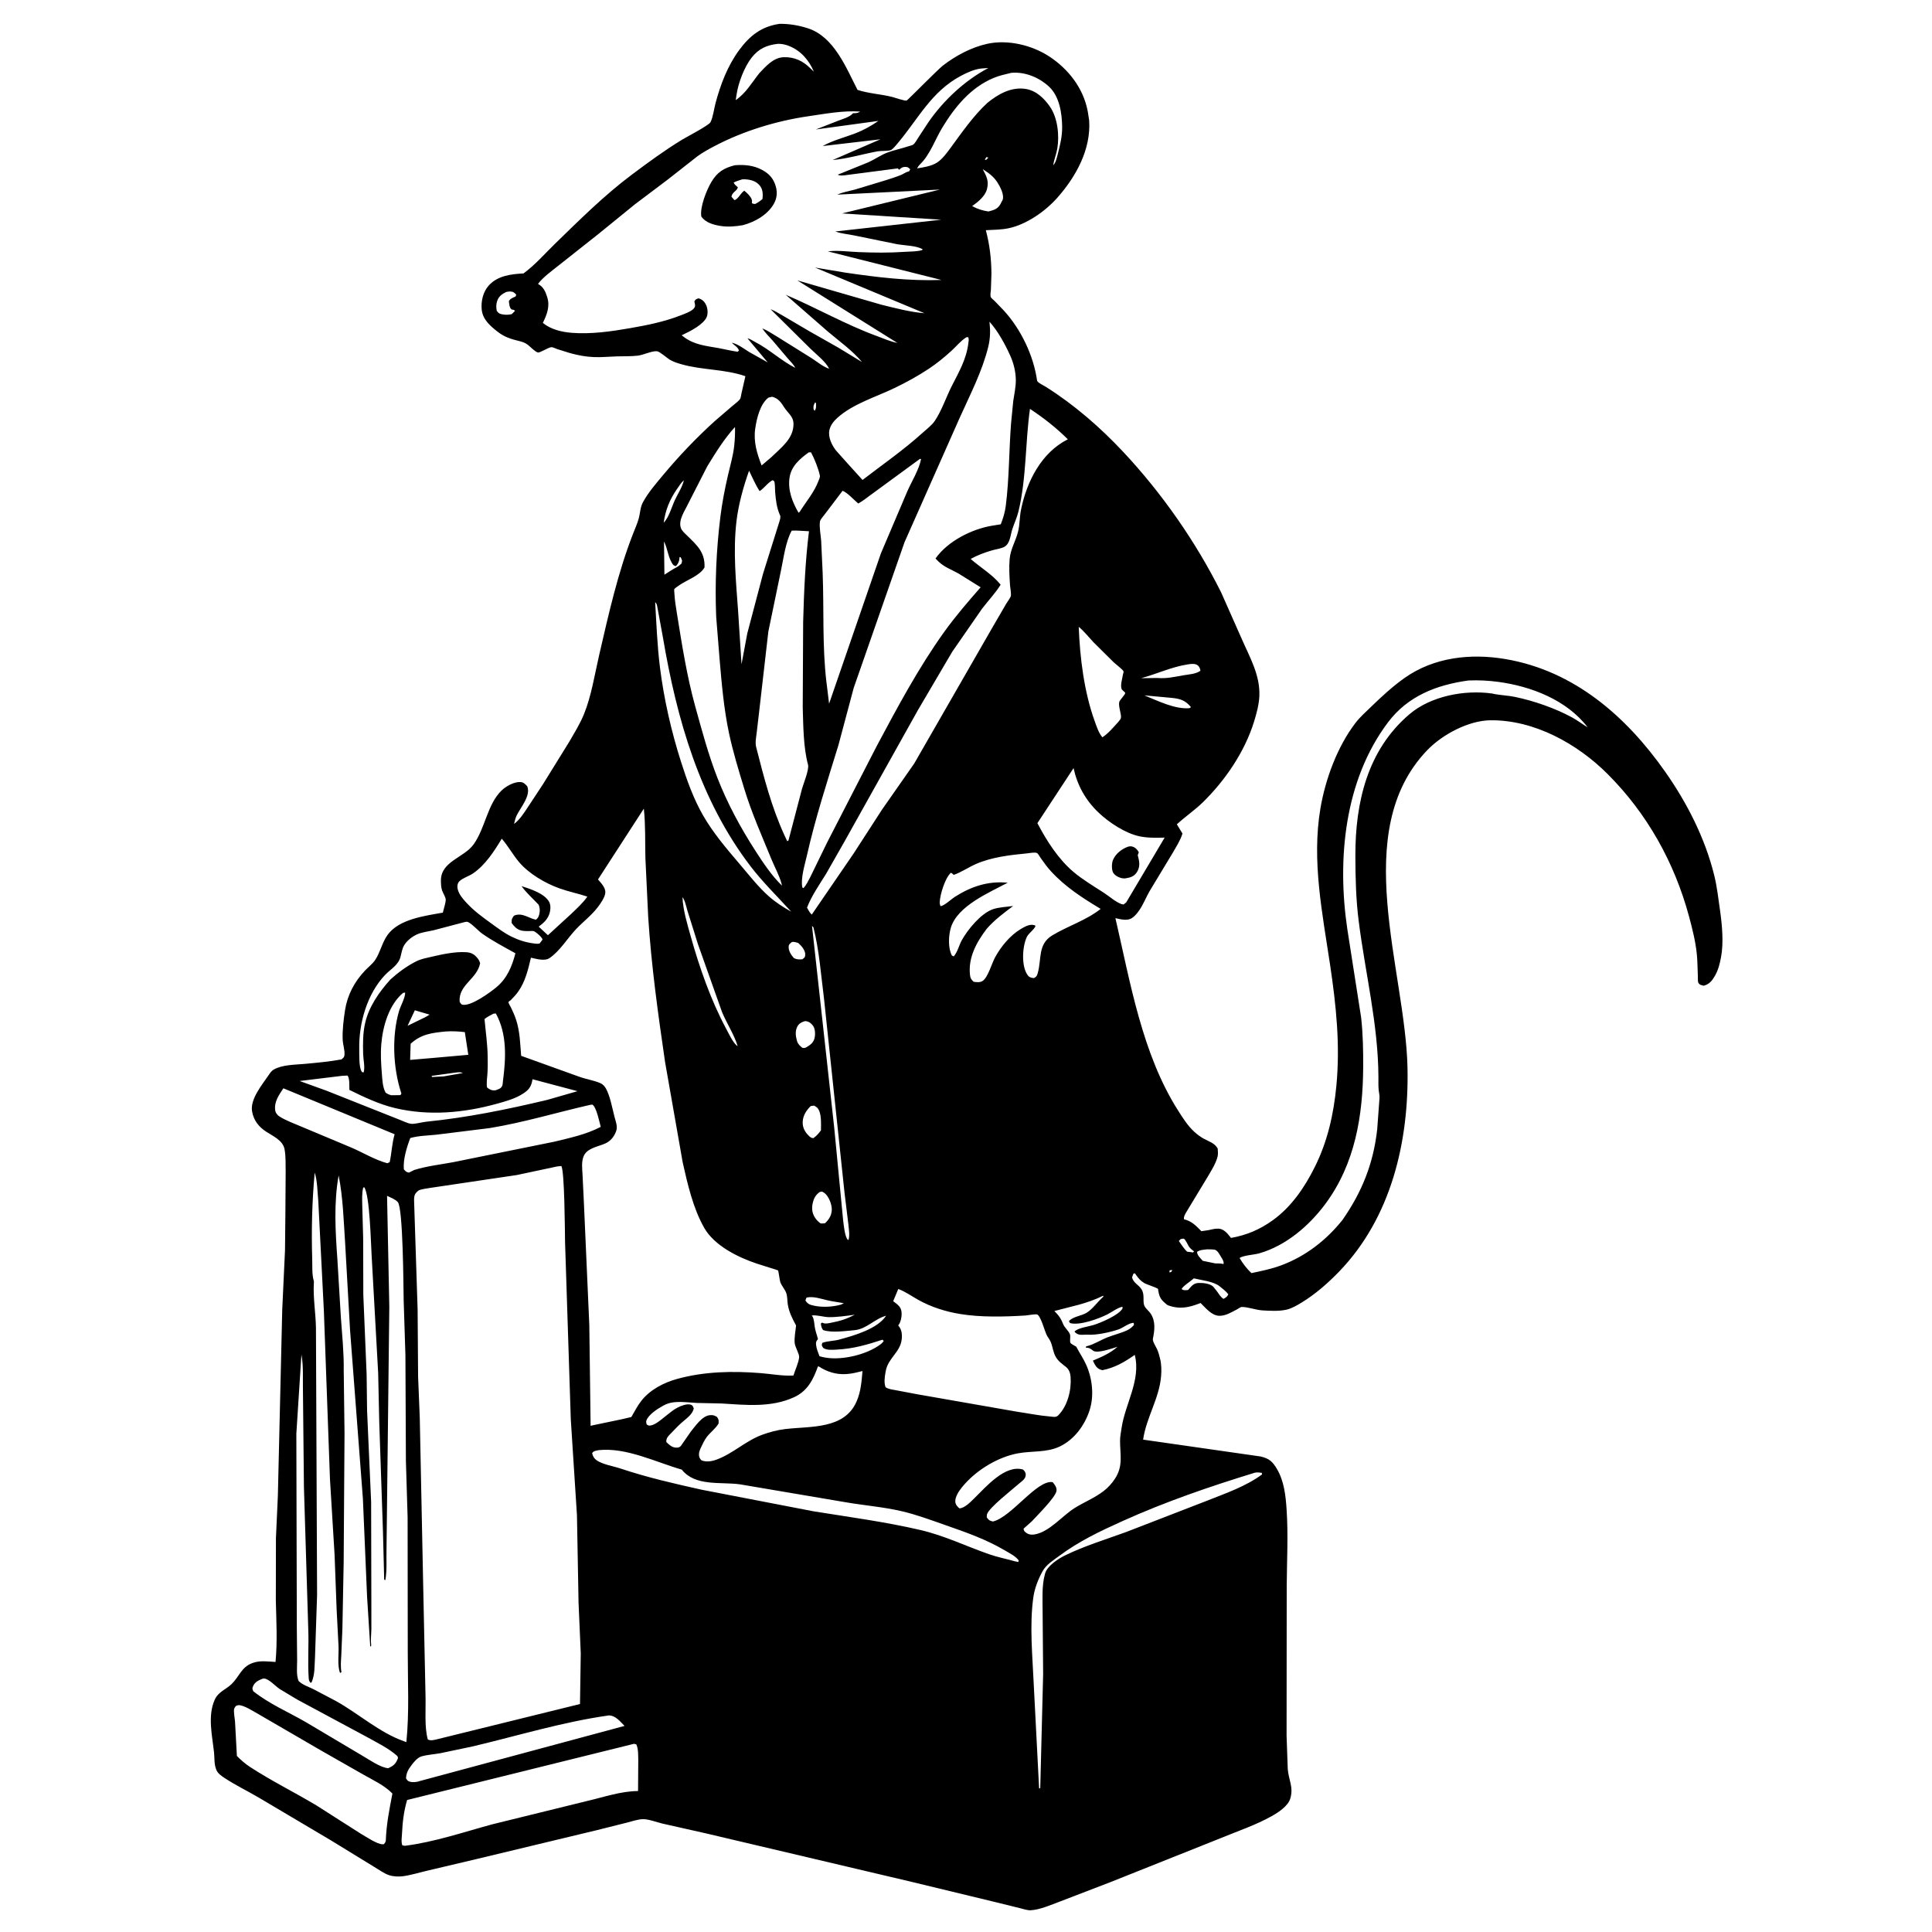 <svg version="1.1" xmlns="http://www.w3.org/2000/svg" style="display: block;" viewBox="0 0 2048 2048" width="1024" height="1024">
<path transform="translate(0,0)" fill="rgb(255,255,255)" d="M 0 0 L 0 2048 L 2048 2048 L 2048 0 L 0 0 z"/>
<path transform="translate(0,0)" fill="rgb(0,0,0)" d="M 1237.69 1383.52 C 1231.22 1378.38 1229.14 1376.14 1227.76 1367.91 C 1227.66 1367.35 1227.79 1366.71 1227.48 1366.24 C 1226.82 1365.21 1215.09 1361.41 1212.92 1360.08 C 1209.02 1357.71 1206.77 1355.04 1204.19 1351.39 L 1203.04 1349.73 L 1201.5 1350.14 L 1200.06 1354 C 1201.25 1359.96 1207.1 1361.82 1210.17 1366.89 C 1213.84 1372.95 1210.83 1379.63 1213.3 1384.59 C 1214.68 1387.36 1218.01 1389.81 1219.78 1392.5 C 1225.15 1400.68 1223.95 1410.12 1222.1 1419.19 C 1221.56 1421.82 1225.42 1427.69 1226.6 1430.31 C 1228.08 1433.64 1228.99 1437.17 1229.83 1440.7 C 1231.25 1446.68 1231.29 1452.9 1230.78 1459 C 1228.81 1482.58 1215.11 1502.62 1211.75 1526.06 L 1336.41 1543.95 C 1345.45 1546.1 1349.01 1549.33 1353.67 1557.27 C 1361.23 1570.13 1362.87 1585.38 1363.84 1599.97 C 1365.66 1627.18 1364.16 1653.94 1363.97 1681.13 L 1363.83 1840 L 1365.07 1875.22 C 1365.95 1886.71 1371.45 1894.6 1367.72 1906.65 C 1365.24 1914.64 1355.05 1921.25 1348.11 1925.15 C 1331.18 1934.66 1312.42 1940.89 1294.52 1948.3 L 1177.82 1994.86 L 1123.57 2015.7 C 1114.36 2019.09 1102.37 2024.48 1092.5 2024.96 C 1089.09 2025.13 1084.85 2023.59 1081.49 2022.81 L 1055.91 2016.5 L 964.739 1994.46 L 747.979 1943.37 L 702 1933.02 C 696.115 1931.63 687.471 1928.26 681.5 1928.39 C 676.1 1928.52 669.74 1930.74 664.515 1932.06 L 632.757 1940.03 L 505.499 1970.59 L 452.921 1983 C 444.478 1984.96 435.682 1987.73 427.104 1988.88 C 422.437 1989.5 416.969 1989.22 412.457 1987.76 C 406.97 1985.98 401.617 1981.85 396.62 1978.96 L 350.202 1950.5 L 274.255 1905.5 C 262.275 1898.45 249.548 1892.36 237.964 1884.69 C 234.649 1882.5 230.996 1880.06 229.398 1876.27 C 226.753 1869.99 227.595 1864.02 226.878 1857.5 C 224.936 1839.82 219.939 1818.9 227.611 1801.77 C 231.396 1793.31 239.5 1790.96 245.61 1785.07 C 253.364 1777.6 255.902 1767.22 267.247 1763.03 L 268.5 1762.59 C 275.746 1760.01 284.485 1761.33 292.084 1761.73 C 294.106 1739.84 292.95 1718.94 292.391 1697.1 L 292.504 1630.37 L 294.543 1585.73 L 299.176 1388.5 L 302.113 1325.5 L 302.52 1285.76 L 302.809 1242.14 C 302.705 1234.33 303.045 1225.92 301.632 1218.22 C 299.903 1208.8 289.233 1204.27 282.028 1199.55 C 274.136 1194.38 268.876 1187.6 267.211 1178.09 C 264.948 1165.17 277.99 1149.68 284.879 1139.54 C 286.312 1137.43 287.834 1135.1 290.101 1133.81 C 299.306 1128.55 312.65 1128.73 323.052 1127.76 C 336.089 1126.55 349.111 1125.4 362 1123.01 C 363.837 1121.37 364.908 1120.94 365.157 1118.34 C 365.635 1113.36 363.535 1107.49 363.274 1102.37 C 362.767 1092.4 364.232 1080.58 365.77 1070.71 C 368.262 1054.71 375.756 1040.65 386.806 1028.97 C 390.231 1025.35 395.042 1021.61 397.773 1017.5 C 403.138 1009.43 405.034 999.071 410.869 991 C 422.987 974.239 450.353 970.858 469.45 967.424 C 470.328 963.289 472.354 957.84 472.5 953.747 C 472.583 951.435 469.526 946.464 468.671 944.051 C 467.536 940.849 467.404 936.692 467.395 933.338 C 467.344 913.087 491.83 909.177 501.898 895.262 C 514.389 877.996 516.523 852.718 531.624 838.022 C 536.245 833.525 544.804 828.686 551.5 828.992 C 554.921 829.148 556.756 831.071 558.894 833.5 C 562.916 843.284 552.094 855.648 547.872 864.039 C 546.408 866.948 545.66 870.249 544.929 873.406 C 551.038 868.835 555.186 862.14 559.391 855.868 L 575.506 831.41 L 603.396 786.38 C 608.883 776.881 614.966 767.064 619.104 756.873 C 626.962 737.523 630.339 715.084 635.049 694.757 C 645.121 651.287 654.912 606.963 671.235 565.344 C 673.209 560.311 675.491 555.208 676.977 550.003 C 678.766 543.735 678.452 538.041 681.7 532.111 C 687.272 521.939 695.252 512.776 702.652 503.885 C 719.558 483.573 738.371 463.818 757.998 446.11 L 776.504 430.217 C 778.664 428.368 783.041 425.236 784.546 422.862 C 785.314 421.651 785.641 418.477 785.997 416.983 L 790.148 398.785 C 768.084 391.161 744.97 392.452 722.897 386.279 C 718.552 385.064 713.783 383.61 709.927 381.256 C 707.079 379.517 699.285 372.635 696.523 372.332 C 691.31 371.76 682.035 376.282 676.325 376.977 C 669.006 377.868 661.221 377.54 653.836 377.773 C 645.694 378.031 637.542 378.841 629.392 378.523 C 620.928 378.193 612.726 376.603 604.568 374.389 L 590.751 370.085 C 589.497 369.662 585.862 367.939 584.659 368.003 C 581.082 368.191 572.632 374.118 570.182 373.64 C 567.365 373.091 561.993 367.369 559.472 365.476 C 556.427 363.188 553.63 362.318 549.96 361.43 C 541.757 359.445 534.794 357.264 528 352.027 C 519.967 345.834 511.788 338.962 510.657 328.346 C 509.701 319.387 512.064 309.267 518.23 302.5 C 527.603 292.215 541.941 290.506 554.928 289.865 C 567.185 280.886 577.538 268.886 588.428 258.304 C 614.609 232.864 640.466 207.077 669.746 185.158 C 687.192 172.098 704.304 159.52 722.928 148.136 C 727.703 145.217 751.382 132.954 753.138 129.556 C 755.841 124.326 756.902 115.281 758.481 109.382 C 763.833 89.386 771.337 69.573 783.741 52.818 C 794.907 37.736 807.202 28.093 826.15 25.309 C 836.401 25.07 846.772 26.866 856.5 30.03 C 884.236 39.051 896.913 71.847 909.003 95.274 C 920.671 99.133 933.717 99.753 945.733 102.741 C 948.488 103.426 958.957 107.152 961.052 106.615 C 961.987 106.376 994.011 73.79 999.394 69.6 C 1012.9 59.089 1029.82 50.064 1046.62 46.416 C 1068.3 41.708 1093.88 47.81 1112.29 59.878 C 1132.46 73.1 1148.14 93.233 1152.86 117.118 L 1153.22 119 L 1154.55 127.691 C 1156.62 158.311 1140.58 187.26 1120.91 209.5 C 1108.1 223.991 1088.09 238.063 1068.82 242.025 C 1061.18 243.594 1052.82 243.592 1045.03 244.018 C 1049.1 259.351 1050.88 274.492 1050.96 290.352 L 1050.39 307.298 C 1050.2 309.543 1049.46 312.9 1050.31 315.042 C 1050.66 315.939 1053.56 318.268 1054.33 319.032 L 1064.15 329.237 C 1082.22 349.025 1095.59 376.775 1099.34 403.407 C 1099.64 405.525 1106.5 408.726 1108.63 410.065 C 1138.79 429.089 1166.14 452.873 1190.48 478.819 C 1231.57 522.631 1267.75 574.42 1294.57 628.206 L 1316.13 676.895 C 1324.74 696.665 1335.92 715.608 1334.97 737.891 C 1334.58 746.856 1331.96 756.548 1329.3 765.106 C 1319.41 796.935 1298.98 826.999 1275.28 850.276 C 1266.61 858.785 1256.43 865.585 1247.5 873.82 L 1253.47 883.581 C 1251.29 890.796 1246.89 897.47 1243.16 903.984 L 1218.5 944.864 C 1214.61 951.632 1211.83 959.114 1207.29 965.487 C 1205.28 968.319 1202.7 971.384 1199.78 973.278 C 1195.33 976.161 1188.65 974.704 1183.82 973.599 L 1182.38 973.256 C 1198.18 1041.5 1210.75 1117.51 1248.98 1177.46 C 1253.97 1185.27 1259.15 1193.52 1266.06 1199.79 C 1269.13 1202.58 1272.5 1205.14 1276.15 1207.12 C 1281.52 1210.04 1287.79 1211.81 1290.81 1217.5 C 1291.02 1220.26 1291.34 1223.27 1290.69 1225.98 C 1288.91 1233.41 1283.76 1241.32 1279.94 1247.84 L 1257.32 1285.26 C 1256.03 1287.45 1254.53 1289.99 1255.14 1292.5 C 1263.49 1294.54 1267.68 1299.24 1273.53 1305.14 L 1281.01 1304 C 1284.48 1303.23 1288.29 1302.19 1291.86 1302.44 C 1297.28 1302.82 1300.99 1307.25 1304.06 1311.2 L 1304.88 1312.27 C 1321.56 1309.28 1335.49 1303.39 1349.24 1293.48 C 1369.07 1279.19 1382.98 1258.63 1393.77 1237 C 1407.28 1209.9 1413.71 1181.14 1416.59 1151.21 C 1420.77 1107.64 1416.39 1065.93 1409.96 1022.83 C 1401.8 968.14 1390.37 912.607 1399.64 857.297 C 1404.85 826.227 1417.52 791.649 1436.77 766.457 C 1441.51 760.26 1447.68 754.783 1453.27 749.36 C 1464.46 738.514 1476.14 727.694 1488.88 718.685 C 1520.07 696.617 1559 692.349 1596.15 698.694 C 1668.73 711.092 1724.07 759.503 1765.24 818.193 C 1788.46 851.301 1807.49 888.583 1817.18 928 C 1820.18 940.231 1821.53 952.566 1823.3 965 C 1825.49 980.355 1827.28 999.495 1824.33 1014.79 C 1822.99 1021.78 1821.52 1028.08 1817.93 1034.35 C 1814.96 1039.54 1811.97 1043.34 1806 1044.91 C 1803.56 1044.33 1801.44 1044.07 1800.2 1041.5 C 1799.66 1040.37 1799.87 1036.14 1799.79 1034.62 C 1799.41 1026.99 1799.48 1019.28 1798.73 1011.68 C 1797.39 998.153 1793.96 984.483 1790.42 971.384 C 1774.96 914.176 1746.03 862.355 1704.07 820.433 C 1671.97 788.363 1626.41 763.063 1580 763.519 C 1556.66 763.748 1528.82 778.677 1512.92 795.239 C 1430.14 881.432 1489.82 1027.92 1492.01 1131.94 C 1493.65 1209.91 1474.87 1290.69 1419.32 1348.15 C 1407.77 1360.09 1394.37 1371.83 1380.19 1380.51 C 1375.25 1383.54 1369.47 1386.99 1363.79 1388.28 C 1355.7 1390.12 1346.48 1389.55 1338.28 1389.08 C 1331.1 1388.67 1322.79 1385.3 1316.02 1385.44 C 1315.26 1385.46 1312 1387.6 1311.2 1388.02 C 1305.46 1391.05 1299.19 1394.94 1292.5 1394.8 C 1284.41 1394.62 1278.02 1386.46 1272.67 1381.24 C 1260.2 1386.11 1250.73 1388.29 1237.69 1383.52 z M 842.973 389.961 C 841.518 386.529 837.717 383.109 835.297 380.202 L 819.016 361 C 815.272 356.78 811.116 352.833 808.052 348.077 C 813.425 350.171 817.964 353.502 822.944 356.34 L 860.582 379.828 C 866.06 383.424 872.735 388.882 878.863 390.878 L 879.834 391.829 L 878.863 390.878 C 875.67 383.603 864.946 375.412 859.242 369.751 L 816.812 327.759 C 821.033 329.257 825.076 331.946 829 334.108 L 858.37 351.376 L 888.76 368.568 L 913.789 383.807 C 903.6 371.551 889.709 361.78 877.616 351.5 L 832.965 312.517 C 865.543 326.309 895.795 343.821 929.199 356.105 C 936.122 358.651 944.033 362.181 951.237 363.513 L 845.183 297.223 L 934.635 323.094 C 949.207 326.618 964.974 330.89 979.958 332.012 L 863.93 283.599 L 895.757 288.934 C 929.656 293.95 963.651 298.043 997.992 296.782 L 877.524 266.454 C 887.843 265.155 899.384 266.797 909.814 267.225 C 926.662 267.917 942.685 268.092 959.5 266.939 C 965.432 266.532 971.77 266.757 977.5 265.125 L 977.974 264.126 C 970.777 260.268 959.592 260.325 951.5 258.973 L 905.095 249.5 C 898.544 248.098 891.834 247.76 885.546 245.356 L 997.687 232.903 L 892.619 226.232 L 996.334 200.95 L 887.525 206.318 C 893.36 203.669 899.84 202.68 906 201.016 L 939.437 190.899 C 944.689 189.225 950.024 187.537 955.132 185.457 C 957.64 184.435 959.737 182.688 962.307 181.965 L 963.665 181.655 L 964.878 179.5 C 963.319 178.042 962.735 177.134 960.5 176.97 C 957.426 176.745 955.876 177.431 953.693 179.5 L 953.267 180 L 951.655 178.5 L 898.188 185.443 C 895.634 185.869 890.076 186.615 888.052 185.161 L 920.497 172.04 C 927.29 168.967 933.799 164.286 940.691 161.715 C 947.578 159.147 955.293 157.606 962.367 155.223 C 963.726 154.765 967.039 154.065 968.088 153.286 C 969.854 151.974 971.742 148.485 972.945 146.628 L 984.13 129.574 C 1000.19 106.344 1022.77 85.27 1047.69 72.1 L 1040.53 72.594 C 1033.13 73.296 1025.16 76.895 1018.64 80.378 C 987.239 97.137 973.808 125.399 952.056 151.291 C 950.255 153.435 947.054 157.526 944.695 158.932 C 942.505 160.237 933.344 159.843 930.266 160.41 C 914.597 163.297 898.423 168.247 882.625 169.635 L 933.297 147.667 L 872.052 154.821 C 882.265 149.004 895.394 145.643 906.391 141.455 C 915.371 138.036 923.251 133.584 931.16 128.166 L 864.826 137.238 L 888.794 127.869 C 893.199 126.219 899.797 124.303 903.216 121.078 C 904.742 119.639 903.62 120.051 906 119.988 C 908.549 119.92 909.609 119.591 911.806 118.265 C 893.4 117.032 875.041 120.59 856.847 123.232 C 823.116 128.128 788.28 138.75 758.034 154.545 C 751.597 157.906 745.28 161.384 739.363 165.608 L 707.907 190.302 L 673.065 216.555 L 634.595 247.845 L 592.254 281.337 C 585.262 286.986 575.661 293.753 570.311 300.95 C 575.988 304.125 578.095 308.754 580.019 314.795 C 583.215 324.834 579.765 333.376 575.432 342.293 C 583.89 349.19 595.193 351.919 606 352.793 C 626.153 354.422 647.594 351.402 667.397 347.954 C 685.747 344.759 703.72 341.194 721.15 334.441 C 725.243 332.856 732.715 330.309 735.5 326.993 C 737.674 324.405 736.591 322.527 736.056 319.5 C 737.527 317.074 737.789 317.202 740.5 316.227 C 744.353 317.423 746.654 319.472 748.441 323.161 C 750.154 326.699 750.678 332.221 749.185 335.899 C 745.912 343.965 731.471 351.25 723.746 354.851 L 722.563 355.391 L 723.477 356.102 L 725.024 357.256 C 736.054 365.605 748.514 366.631 761.71 368.99 C 768.49 370.202 775.173 371.961 782 372.878 L 783.344 371.5 C 781.784 367.541 778.555 366.234 775.642 363.227 C 782.38 364.803 788.255 369.429 794.018 373.05 L 813.797 384.159 L 792.387 358.672 C 794.787 359.014 798.034 361.244 800.221 362.371 C 815.381 370.183 827.991 382.268 842.973 389.961 L 844 390.98 L 844.995 391.819 L 844 390.98 L 842.973 389.961 z M 703.522 554.045 C 709.049 548.699 712.085 537.17 715.438 530.002 C 718.504 523.447 723.387 516.072 724.934 509.109 L 725.764 508.005 L 724.934 509.109 C 722.12 511.453 719.744 515.346 717.639 518.395 C 709.776 529.781 705.526 540.392 703.522 554.045 z M 828.971 938.817 L 829.8 939.867 L 828.971 938.817 L 828.547 937.074 C 826.303 928.334 821.099 919.001 817.633 910.533 C 807.631 886.093 796.78 861.801 789.074 836.503 C 783.115 816.937 776.934 796.911 772.713 776.901 C 767.397 751.692 765.026 725.141 762.861 699.5 L 759.2 654 C 757.744 618.74 759.282 583.052 763.6 548.035 C 765.433 533.172 768.348 518.158 771.731 503.574 C 774.089 493.412 777.047 483.382 778.248 473 C 779.047 466.093 779.275 459.581 779.139 452.616 C 767.593 465.239 758.617 479.858 749.691 494.4 L 729.336 534.239 C 725.915 541.617 718.928 551.062 721.71 559.517 C 722.744 562.661 725.699 565.115 728.009 567.382 C 738.889 578.055 747.456 585.299 746.821 601.5 C 741.802 610.402 727.624 614.887 719.318 620.874 C 718.48 621.477 715.054 623.801 714.724 624.621 C 714.531 625.098 714.884 628.658 714.923 629.416 C 715.284 636.472 716.44 643.297 717.563 650.259 C 722.843 682.995 728.101 716.778 736.968 748.778 C 744.034 774.282 750.876 799.923 760.5 824.607 C 771.03 851.614 785.119 877.687 800.837 902.002 C 808.854 914.405 818.233 928.586 828.971 938.817 z M 781.942 1109 L 782.993 1110.99 L 781.942 1109 C 778.366 1096.76 770.252 1084.74 765.337 1072.71 L 739.867 1000.9 L 728.892 966 C 727.592 961.804 726.221 954.451 723.433 951.056 C 724.072 964.79 728.432 979.148 732.135 992.35 C 741.524 1025.81 753.436 1060.11 769.917 1090.82 C 772.67 1095.95 776.338 1103.93 780.544 1107.96 L 781.942 1109 z M 824.686 46.454 C 812.883 47.755 804.302 51.481 796.723 61.154 C 788.986 71.029 782.678 87.754 780.836 100 L 779.879 106.129 C 790.78 98.664 796.839 87.741 804.955 77.525 C 811.995 70.171 819.762 61.032 830.693 60.647 C 841.945 60.251 850.986 64.47 858.831 72.246 L 862.743 75.972 C 857.537 63.678 848.862 53.686 836.316 48.681 C 832.536 47.174 828.788 46.404 824.686 46.454 z M 1071.99 77.209 C 1065.65 78.727 1059.25 80.131 1053.22 82.65 C 1028.98 92.773 1012.27 113.263 998.94 135.158 C 991.299 147.708 985.906 164.027 975.258 174.221 C 973.883 175.537 973.054 176.872 972.086 178.495 C 978.949 177.438 987.409 176.135 993.34 172.287 C 998.881 168.692 1003.57 162.286 1007.45 157.014 C 1019.6 140.506 1031.6 122.952 1046.74 108.978 C 1058.04 99.835 1071.77 91.958 1087 94.227 C 1098.3 95.911 1106.68 104.038 1112.95 113.023 C 1121.15 124.77 1123.14 143.417 1120.78 157.5 C 1119.77 163.502 1117.29 169.06 1116.5 175.172 C 1119.27 172.328 1120.34 167.035 1121.29 163.301 C 1123.8 153.507 1126.06 144.44 1125.92 134.241 C 1125.73 119.992 1123.08 102.486 1112.38 92.201 C 1102.56 82.763 1088.03 76.506 1074.25 77.058 L 1071.99 77.209 z M 1045.63 166.5 L 1043.9 169.305 L 1045.5 169.388 L 1047.66 167.041 L 1045.63 166.5 z M 1041.71 179.271 C 1045.61 186.727 1048.53 191.705 1046.21 200.523 C 1044.18 208.22 1036.63 214.107 1030.5 218.506 C 1036.41 221.62 1041.13 223.134 1047.75 224.183 C 1053.31 222.695 1057.46 221.757 1060.44 216.471 L 1061.96 213.5 L 1062.78 212.029 C 1064.83 206.625 1060.19 197.793 1057.25 193.295 C 1052.96 186.717 1048.15 183.549 1041.71 179.271 z M 536.617 309.5 C 532.217 311.583 528.639 314.189 527.037 319 C 525.82 322.655 525.886 325.764 526.573 329.5 C 528.836 332.601 530.116 332.884 533.832 333.418 C 537.013 333.875 539.377 333.67 542.5 332.987 L 545.954 329.5 C 543.797 327.489 543.61 328.895 542.103 327.822 C 539.972 326.305 539.669 321.488 539.439 319.176 C 540.952 316.445 543.801 315.572 546.5 314.301 L 547.279 312.5 C 545.268 310.24 544.173 309.15 541 308.984 C 539.594 308.91 537.981 309.277 536.617 309.5 z M 1048.88 341.012 C 1049.9 350.262 1049.82 358.506 1047.6 367.587 C 1041.21 393.71 1028.31 418.425 1017.32 442.882 L 958.814 574.834 L 904.982 729.163 L 888.745 789.968 C 876.759 828.97 864.34 867.022 855.345 906.918 C 853.25 916.208 848.526 931.205 850.5 940.672 L 851.612 941.5 C 854.791 938.282 856.897 933.443 859.053 929.487 L 876.681 893.278 L 929.554 790.496 C 951.409 749.541 973.724 707.802 1000.77 670.029 C 1012.71 653.342 1026.01 637.999 1039.5 622.555 L 1016 607.927 C 1008.98 603.979 1000.97 601.16 995.137 595.5 L 991.673 592.074 C 1004.33 573.944 1029.65 561.003 1051.2 557.333 L 1060.86 555.786 C 1063.36 549.359 1065.27 543.193 1066.15 536.331 C 1069.82 507.682 1069.55 477.89 1071.74 449 L 1074.08 425.164 C 1075.13 417.935 1076.86 410.221 1076.81 402.9 C 1076.74 394.169 1074.59 385.275 1071.04 377.31 C 1065.65 365.219 1057.79 350.854 1048.88 341.012 z M 1024.39 357.5 C 1018.41 361.283 1013.93 366.957 1008.74 371.718 C 1001.27 378.578 993.163 385.188 984.72 390.808 C 973.163 398.5 960.707 405.318 948.199 411.344 C 928.427 420.869 904.03 428.12 887.649 442.933 C 883.773 446.438 880.33 450.703 879.205 455.901 C 877.606 463.292 881.689 471.747 886.071 477.387 L 897.921 490.676 L 914.313 508.776 C 935.841 492.247 957.81 477.037 977.978 458.81 C 982.179 455.012 987.739 450.869 990.911 446.164 C 998.312 435.188 1002.87 421.164 1008.88 409.294 C 1016.6 394.054 1024.28 381.141 1026.49 363.887 C 1026.8 361.522 1027.25 359.747 1026.38 357.434 L 1024.39 357.5 z M 814.557 421.5 C 805.705 428.287 802.046 443.867 800.537 454.567 C 798.606 468.263 802.427 480.768 807.345 493.405 L 817.852 484.454 C 828.265 474.239 841.454 464.841 841.133 448.921 C 840.996 442.1 836.192 438.584 832.442 433.5 C 830.346 430.657 828.777 427.459 826.222 424.965 C 823.827 422.629 821.687 421.449 818.5 420.568 L 814.557 421.5 z M 864.064 426.5 C 862.309 429.715 862.162 430.133 862.402 433.776 L 863.5 435.49 C 865.488 432.917 865.057 430.349 864.971 427.281 L 864.064 426.5 z M 1091.81 433.416 C 1086.76 469.293 1088.14 506.681 1079.68 541.877 C 1078.03 548.735 1075.04 554.835 1072.92 561.5 C 1071.12 567.196 1070.69 576.179 1064.87 579.535 C 1061.34 581.565 1055.84 582.189 1051.89 583.325 C 1044.03 585.584 1036.07 588.523 1028.92 592.508 C 1039.21 601.491 1052.22 609.157 1060.71 619.818 C 1055.05 628.92 1047.5 636.762 1041.01 645.27 L 1009.39 690.921 L 972.935 752.925 L 894.895 892.583 L 875.733 926.203 C 868.708 937.64 860.276 949.556 855.479 962.118 C 856.945 964.635 858.274 967.616 860.536 969.5 L 861.934 967.42 L 904.82 904.829 L 934.938 858.273 L 969.101 809.381 L 1051.22 666.503 L 1066.77 639.749 C 1067.74 638.125 1071.25 633.426 1071.54 631.697 C 1072.04 628.679 1070.85 623.278 1070.63 619.976 C 1070.04 611.036 1069.48 601.477 1070.27 592.551 C 1071.22 581.907 1076.77 573.408 1079.23 563.39 C 1081.05 556.02 1080.78 547.903 1082.3 540.375 C 1088.35 510.572 1103.77 479.834 1131.93 465.685 C 1119.7 453.44 1106.21 442.981 1091.81 433.416 z M 857.339 479.5 C 847.827 486.368 838.668 494.212 836.922 506.432 C 835.032 519.649 839.938 532.349 846.547 543.583 L 847.752 542.5 C 854.474 531.812 863.197 521.692 867.634 509.775 C 868.172 508.33 869.445 505.757 869.109 504.171 C 867.482 496.479 863.435 486.467 859.717 479.5 L 857.339 479.5 z M 975.076 486.5 L 925.202 523.002 C 920.163 526.513 915.157 530.86 909.787 533.758 C 905.223 529.979 898.409 522.22 893.17 520.247 L 874.226 545.244 C 872.95 546.964 869.479 550.726 869.186 552.82 C 868.331 558.929 870.016 567.087 870.474 573.283 L 872.041 607.088 C 873.544 645.451 871.512 684.773 876.031 722.904 L 876.5 726.49 L 878.867 745.94 L 933.795 586.59 L 961.78 520.83 C 966.338 510.449 974.404 497.506 976.366 486.529 L 975.076 486.5 z M 794.047 498.992 C 788.078 515.688 782.759 534.901 780.686 552.541 C 776.93 584.507 780.203 616.514 782.471 648.408 L 786.047 704.08 L 792.177 671.342 L 808.863 608.13 L 826.008 553.5 C 826.621 551.28 827.846 548.333 826.888 546.231 C 823.231 538.211 822.476 530.387 821.686 521.757 C 821.473 519.431 821.656 511.98 820.68 510.232 C 820.344 509.628 819.56 509.423 819 509.019 C 813.63 511.828 810.368 517.245 805.232 520.62 C 800.655 513.593 797.78 506.41 794.047 498.992 z M 839.232 562.5 C 832.589 574.778 830.737 591.377 827.811 605.032 L 814.463 669.583 L 804.835 753.488 L 801.997 777.775 C 801.394 782.694 800.381 787.312 801.619 792.163 C 809.76 824.063 817.706 855.183 831.47 885.255 L 834.5 891.697 L 835.793 891 L 850.124 836.289 C 851.723 830.575 857.901 815.693 856.53 810.583 C 851.536 791.987 851.536 769.193 850.93 749.91 L 851.371 659.281 C 852.266 626.996 853.581 595.232 857.555 563.143 C 851.632 562.966 845.097 562.136 839.232 562.5 z M 703.882 574.013 L 704.306 609.2 C 708.547 606.516 712.741 603.678 717.177 601.334 C 719.145 600.294 720.668 598.958 722.327 597.5 C 723.512 593.918 723.042 593.914 721.5 590.664 L 720.349 590.5 L 720.269 591.553 C 719.898 595.441 719.039 597.241 716.5 600.159 C 713.614 599.361 713.415 598.796 711.903 596.144 C 708.014 589.325 707.48 580.968 703.882 574.013 z M 694.51 638.5 C 695.858 661.444 696.708 684.39 699.558 707.218 C 703.78 741.033 711.545 775.048 721.887 807.475 C 728.144 827.093 735.102 846.713 745.436 864.617 C 756.123 883.13 769.912 899.33 783.733 915.527 C 793.583 927.072 803.449 939.855 814.758 949.931 C 821.766 956.174 830.47 961.887 838.692 966.393 C 824.355 950.573 808.764 935.476 795.78 918.506 C 741.712 847.844 717.401 762.171 702.733 675.748 L 696.783 643.338 C 696.498 641.91 696.035 639.115 694.51 638.5 z M 1143.5 664.47 C 1144.74 697.295 1149.22 733.486 1160.41 764.405 C 1162.53 770.253 1164.52 776.742 1168.56 781.587 C 1175.02 777.328 1180.09 771.116 1185.29 765.439 C 1187.38 762.732 1188.63 762.098 1188.24 758.5 C 1187.83 754.797 1185.42 747.333 1186.5 744.001 C 1187.33 741.467 1192.64 736.628 1192.84 734.5 C 1192.87 734.156 1189.29 731.227 1188.99 730.5 C 1187.36 726.536 1189.75 719.085 1190.41 714.834 C 1190.58 713.736 1191.31 712.582 1190.92 711.542 C 1190.27 709.801 1182.31 703.728 1180.63 702.116 L 1159.19 680.853 C 1153.92 675.227 1149.45 669.447 1143.5 664.47 z M 1258.95 704.312 C 1241.88 706.922 1226.27 714.471 1209.62 718.91 L 1226.75 718.689 C 1236.82 719.512 1244.75 717.542 1254.55 715.829 C 1260.36 714.813 1267.66 714.575 1272.5 711.032 C 1272.23 708.884 1271.46 706.763 1269.68 705.324 C 1266.91 703.095 1262.27 703.759 1258.95 704.312 z M 1556.66 721.33 C 1522.96 725.975 1492.4 737.708 1471.33 765.714 C 1425.09 827.173 1417.23 910.751 1428.21 984.868 L 1442.84 1078.5 C 1444.79 1095.88 1445.12 1113.38 1445.03 1130.85 C 1444.77 1182.67 1436.49 1233.66 1404.91 1276.25 C 1387.74 1299.41 1362.98 1320.63 1334.78 1328.6 C 1329 1330.23 1318.63 1330.58 1313.98 1333.49 C 1317.43 1339.4 1321.57 1344.83 1326.56 1349.54 C 1337.28 1347.33 1348.12 1345.05 1358.4 1341.21 C 1384.18 1331.57 1405.95 1314.63 1423.07 1293.21 C 1443.85 1263.43 1455.89 1233.24 1459.91 1197 L 1462.3 1164.36 C 1462.61 1161.22 1461.71 1158.27 1461.43 1155.18 C 1461.03 1150.74 1461.2 1146.16 1461.18 1141.7 C 1460.95 1085.66 1447.24 1031.62 1440.26 976.275 C 1437.35 953.275 1436.79 930.135 1436.75 906.978 C 1436.67 850.748 1449.39 795.041 1494.17 757.031 C 1516.85 737.773 1552.46 731.11 1581.5 735.12 L 1585 735.846 C 1591.88 737.045 1598.85 737.308 1605.76 738.721 C 1625.67 742.79 1648.6 750.775 1666.43 760.48 C 1672.11 763.577 1677.38 767.637 1682.97 770.98 C 1660.97 742.091 1623.21 727.508 1588.21 722.813 C 1577.57 721.385 1567.4 720.897 1556.66 721.33 z M 1213.09 737.12 C 1227.25 742.87 1245.47 752.05 1260.86 750.695 L 1262.5 749.626 C 1256.43 742.252 1251.12 740.72 1242 739.776 L 1213.09 737.12 z M 1138 814.234 L 1099.69 872.576 C 1109.34 891.042 1121.83 910.675 1137.87 924.218 C 1147.62 932.451 1159.36 939.402 1170.09 946.357 C 1175.54 949.886 1182.73 956.237 1188.71 958.336 L 1191 958.811 L 1193.82 956.597 L 1234.58 887.902 C 1225.61 888.113 1216.35 888.372 1207.53 886.437 C 1192.66 883.177 1175.5 871.827 1164.54 861.399 C 1150.76 848.285 1142.09 832.734 1138 814.234 z M 682.489 857.196 L 633.913 932.243 C 637.026 935.944 642.068 940.983 641.672 946.219 C 641.291 951.262 636.67 957.705 633.655 961.671 C 627.019 970.403 618.001 977.132 610.505 985.085 C 601.653 994.477 593.194 1008.51 582.478 1015.63 C 577.222 1019.12 568.543 1016.42 562.812 1015.2 C 559.813 1027.82 556.866 1040.59 549.208 1051.31 C 546.914 1054.53 544.172 1057.36 541.423 1060.18 C 540.625 1061 538.882 1061.48 539.016 1062.62 C 539.15 1063.76 541.172 1067.02 541.754 1068.23 C 543.736 1072.38 545.669 1076.62 547.091 1081 C 551.173 1093.57 551.386 1106.18 552.437 1119.22 L 613.995 1141.37 C 621.209 1143.97 629.58 1145.23 636.454 1148.21 C 639.063 1149.34 641.005 1151.51 642.349 1153.95 C 646.98 1162.37 649.047 1175.09 651.56 1184.47 C 652.683 1188.66 654.726 1194.05 653.378 1198.31 C 651.418 1204.5 647.353 1209.66 641.321 1212.27 C 633.8 1215.53 622.148 1217.1 618.655 1225.69 C 616.207 1231.71 617.155 1238.79 617.508 1245.11 L 618.871 1273.22 L 624.681 1404.33 L 626.074 1511.51 L 627.481 1511.07 L 659.167 1504.45 L 669.263 1502.09 C 672.656 1496.2 675.945 1489.78 680.206 1484.47 C 689.418 1472.97 703.769 1465.58 717.75 1461.73 C 746.682 1453.76 776.793 1453.19 806.497 1455.57 C 817.888 1456.49 829.655 1458.76 841.063 1458.12 C 842.779 1452.51 846.632 1444.37 847.123 1438.74 C 847.438 1435.13 842.734 1427.9 842.379 1423.49 C 841.901 1417.56 843.302 1410.98 843.867 1405.04 C 839.932 1397.82 836.398 1390.95 835.082 1382.72 C 834.479 1378.96 834.745 1374.36 833.485 1370.78 C 832.068 1366.75 828.851 1363.4 827.236 1359.41 C 826.475 1357.52 825.347 1347.36 824.723 1346.7 C 824.477 1346.44 820.722 1345.34 820.093 1345.13 L 802.303 1339.5 C 782.433 1332.89 757.327 1320.51 746.557 1301.68 C 734.718 1280.97 728.796 1255.07 723.647 1231.98 L 704.999 1125.79 C 697.555 1074.77 690.43 1023.64 687.124 972.151 L 684.143 909.5 C 683.737 892.17 684.344 874.435 682.489 857.196 z M 531.881 889.042 C 523.928 902.275 514.409 917.049 501.383 925.892 C 497.03 928.847 490.628 930.636 486.963 934.181 C 484.728 936.343 484.458 940.022 485.271 942.919 C 486.779 948.287 490.382 952.517 494.063 956.546 C 502.103 965.348 511.424 972.152 521.045 979.079 C 527.853 983.98 534.596 989.137 542.15 992.84 C 549.953 996.664 557.393 999.03 566 1000.11 L 567.255 1000.28 C 568.999 1000.51 570.327 1000.54 572.035 1000.1 L 575.133 996 C 574.429 993.362 568.916 988.591 566.404 987.312 C 565.024 986.61 562.739 986.947 561.237 986.972 C 552.172 987.123 548.202 986.405 542.417 978.5 C 542.21 974.233 542.494 974.098 544.754 970.746 C 547.674 969.242 551.187 969.195 554.35 970.046 C 558.998 971.297 563.028 973.787 568 974.959 C 570.676 973.045 571.385 970.797 571.974 967.5 C 572.467 964.742 572.038 961.672 571.021 959.096 C 564.839 952.435 558.122 946.761 552.845 939.315 C 562.112 942.32 577.205 947.041 582.134 956.05 C 584.23 959.883 583.534 965.729 582.015 969.647 C 579.838 975.261 575.751 978.757 571.048 982.269 L 580.82 991.386 L 605.292 968.942 C 611.422 963.056 617.717 957.445 622.609 950.437 C 612.848 947.197 602.729 945.172 593.024 941.704 C 577.904 936.302 560.637 926.138 550.263 913.895 C 543.589 906.018 538.599 896.694 531.881 889.042 z M 1088.75 904.605 C 1070.88 906.306 1051.11 908.6 1034.58 915.871 C 1026.55 919.403 1019.29 924.495 1011 927.414 L 1010.21 926.695 C 1009 925.628 1009.49 926.017 1008 925.132 C 1001.81 930.703 996.555 948.043 996.143 956.176 C 996.061 957.791 996.348 959.009 996.932 960.5 C 1000.68 960.5 1008.4 953.111 1011.99 950.822 C 1029.49 939.672 1047.34 933.693 1068.22 935.713 C 1048.47 946.232 1015.05 960.239 1007.98 983.281 C 1005.42 991.641 1004.84 1005.24 1009.09 1012.93 L 1011 1013.81 C 1015.11 1009.11 1016.5 1002.24 1019.5 996.771 C 1025.78 985.359 1039.78 968.287 1052.41 963.858 C 1058.84 961.604 1067.14 961.364 1073.95 960.386 C 1064.03 967.872 1053.99 975.268 1045.83 984.739 C 1035.13 998.905 1026.24 1014.9 1028.22 1033.35 C 1028.61 1036.93 1029.47 1038.33 1032.12 1040.72 C 1035.29 1041.2 1038.88 1041.68 1041.75 1039.76 C 1047.23 1036.1 1051.54 1020.81 1054.85 1014.76 C 1061.09 1003.37 1070.71 991.601 1081.89 984.914 C 1085.56 982.717 1090.5 979.784 1095 980.417 C 1096.47 980.624 1096.52 980.739 1097.66 981.3 C 1097.32 984.48 1090.54 989.153 1088.73 992.729 C 1083.53 1002.98 1082.37 1025.03 1089.76 1034.2 C 1091.42 1036.27 1093.54 1036.53 1096 1036.83 C 1098.76 1035.34 1099.2 1034.53 1100.06 1031.5 C 1104.3 1016.52 1099.92 1000.92 1115.47 991.533 C 1132.17 981.452 1151.18 975.739 1166.75 963.472 C 1147.5 951.872 1129.23 940.191 1113.95 923.45 C 1110.1 919.241 1106.78 914.58 1103.46 909.959 C 1102.44 908.541 1100.81 905.459 1099.5 904.418 C 1097.83 903.09 1091.04 904.359 1088.75 904.605 z M 492.324 977.5 L 460 986.017 C 454.177 987.414 447.145 988.124 441.78 990.607 C 436.711 992.952 431.293 997.209 428.415 1002.05 C 426.288 1005.63 425.583 1010.23 424.574 1014.22 C 422.347 1023.04 414.155 1027.24 408.184 1033.5 C 389.204 1053.41 380.334 1084.62 380.811 1111.5 C 380.916 1117.4 380.373 1130.65 383.169 1135.56 C 383.926 1136.88 383.904 1136.5 385.5 1136.77 C 387.092 1131.19 385.108 1123.28 384.951 1117.3 C 384.658 1106.22 384.58 1095.25 387.085 1084.39 C 391.12 1066.89 401.905 1051.61 413.704 1038.44 C 421.997 1030.89 431.535 1023.86 441.615 1018.86 C 446.28 1016.55 451.945 1015.49 457.002 1014.32 C 468.714 1011.61 482.146 1008.62 494.169 1009.37 C 499.118 1009.68 502.372 1011.29 505.58 1014.99 C 507.294 1016.96 508.18 1018.53 508.946 1021 C 505.912 1037.79 485.666 1043.96 487.251 1062 C 488.298 1063.43 488.65 1064.77 490.531 1065.09 C 499.509 1066.6 519.083 1052.4 526.139 1046.57 C 537.462 1037.22 542.784 1024.42 546.36 1010.51 C 534.747 1004.06 522.632 997.689 511.717 990.117 C 506.591 986.562 501.519 980.223 496.333 977.5 C 495.026 976.813 493.634 977.184 492.324 977.5 z M 860.76 981.5 L 875.793 1118.03 L 884.268 1195.04 L 893.702 1293.02 C 894.331 1297.85 895.476 1311.41 898.781 1314.23 L 899.5 1314.3 C 900.889 1309.14 899.836 1303.47 899.346 1298.19 L 895.196 1264.09 L 873.473 1058.5 C 870.272 1033.67 868.443 1007.25 862.263 983.031 L 860.76 981.5 z M 846.836 986.5 L 848.214 987.5 L 846.836 986.5 z M 839.585 998.5 C 837.793 1000.04 836.35 1000.54 836.06 1003.01 C 835.523 1007.58 838.604 1012.32 841.5 1015.57 C 844.757 1017.22 846.901 1017.13 850.5 1016.89 C 852.65 1015.22 853.459 1014.95 853.591 1012 C 853.796 1007.38 849.298 1002.22 846.021 999.5 C 843.659 998.827 842.082 998.256 839.585 998.5 z M 427.26 1052.5 C 412.266 1065.15 405.809 1087.77 404.216 1106.59 C 403.295 1117.48 403.925 1127.4 404.79 1138.25 C 405.307 1144.76 405.579 1152.42 408.758 1158.21 C 410.798 1159.67 412.324 1160.36 414.74 1161.01 L 424.5 1160.88 L 425.5 1159.16 L 425.077 1157.89 C 416.617 1131.6 415.189 1098.27 423.051 1071.55 C 424.524 1066.55 429.969 1056.79 429.411 1052.16 L 427.26 1052.5 z M 439.746 1070.94 L 432.059 1087.38 L 444.663 1081.25 C 448.371 1079.51 451.93 1077.84 455.337 1075.54 L 439.746 1070.94 z M 523.194 1074.5 C 519.868 1076.25 516.558 1077.86 513.609 1080.21 C 514.815 1093.59 516.76 1106.53 516.954 1120 C 517.039 1125.93 517.113 1131.94 516.721 1137.86 C 516.389 1142.88 515.491 1147.75 516.28 1152.76 C 518.928 1154.81 520.917 1156.05 524.469 1155.82 L 525.5 1155.69 C 528.341 1154.49 530.978 1154.11 532.339 1151.08 C 532.949 1149.72 532.954 1147.47 533.146 1146 C 536.285 1121.9 537.711 1096.29 525.624 1074.35 L 523.194 1074.5 z M 852.941 1082.5 C 849.125 1083.81 846.54 1085.18 844.806 1089.03 C 842.946 1093.15 843.391 1098.27 844.606 1102.5 L 844.898 1103.58 C 845.883 1106.91 847.901 1108.55 850.5 1110.71 C 852.396 1111.01 852.623 1111.06 854.5 1110.32 C 858.416 1108.02 861.965 1105.68 863.282 1101.08 C 864.378 1097.25 864.354 1090.87 861.936 1087.5 C 860.07 1084.9 857.637 1082.87 854.36 1082.51 L 852.941 1082.5 z M 472.535 1093.4 C 458.053 1094.84 446.567 1096.09 435.285 1106.44 L 434.752 1123.54 L 459.755 1121.4 L 496.408 1118.14 L 492.733 1094.09 C 485.83 1093.28 479.475 1092.95 472.535 1093.4 z M 479.766 1137.39 L 457.51 1140.5 L 458.005 1141.66 L 470.249 1141.04 L 490.49 1137.5 C 487.792 1135.83 482.982 1137.06 479.766 1137.39 z M 362.779 1140.41 L 317.637 1145.91 L 345.893 1156.11 L 422.166 1186.4 C 425.999 1187.76 431.997 1190.89 435.913 1191.29 C 439.933 1191.69 447.342 1189.51 451.763 1189.07 C 495.543 1184.66 537.503 1176.06 580.235 1165.89 L 612.179 1156.69 L 564.484 1144.04 L 564.24 1145.41 C 562.895 1152.4 560.347 1155.44 554.403 1159.32 C 546.17 1164.68 535.953 1167.46 526.586 1170.05 C 491.496 1179.77 454.643 1183.08 418.936 1174.66 C 402.141 1170.69 385.789 1162.95 370.38 1155.35 C 370.142 1150.83 370.866 1143.89 368.5 1140.13 L 362.779 1140.41 z M 300.395 1153.64 C 295.664 1160.86 290.339 1167.97 291.767 1177.18 C 292.183 1179.87 294.013 1182.07 296.241 1183.5 C 303.04 1187.86 311.599 1190.87 319 1194.07 L 372.652 1216.56 C 384.976 1221.88 397.596 1229.59 410.5 1233.07 L 413.095 1231.96 C 415.186 1222.1 415.508 1212.09 418.316 1202.35 L 300.395 1153.64 z M 625.628 1171.17 C 590.125 1179.29 554.832 1189.98 518.895 1195.84 L 462.888 1202.78 C 453.506 1203.8 444.095 1203.82 434.927 1206.35 C 431.183 1216.06 427.182 1229.05 428.088 1239.5 C 430.261 1241.86 430.402 1242.42 433.5 1243 L 438.997 1240.26 C 452.392 1236.08 466.289 1234.57 480.047 1232.03 L 587.582 1210.25 C 604.541 1206.12 621.119 1202.65 636.805 1194.54 C 635.33 1189.21 632.421 1174.01 628 1170.92 L 625.628 1171.17 z M 859.362 1172.5 C 854.775 1176.96 851.192 1182.54 850.893 1189.14 C 850.62 1195.19 853.207 1199.98 857.5 1204.1 C 859.046 1205.58 860.016 1206.32 862.201 1206.5 C 865.622 1204.08 867.739 1201.57 870.254 1198.24 C 870.24 1191.56 871.185 1179.76 866.5 1174.47 C 865.637 1173.5 864.069 1172.66 863 1172 L 859.362 1172.5 z M 590.523 1236.5 L 547.924 1245.57 L 456.988 1259.08 C 453.976 1259.68 445.928 1260.48 443.5 1262.08 C 442.674 1262.63 440.947 1264.4 440.368 1265.33 C 438.641 1268.11 438.947 1270.93 438.992 1274.07 L 442.692 1388.17 L 443.202 1459.3 L 444.962 1502.65 L 448.712 1686 L 451.082 1798.38 C 451.463 1812.27 449.767 1830.66 453.5 1843.9 C 456.622 1845.55 459.942 1844.44 463.343 1843.69 L 614.82 1806.34 L 615.625 1752.63 L 613.285 1698.84 L 611.593 1606.17 L 605.064 1504.5 L 598.98 1316.52 C 598.783 1305.08 598.492 1240.88 595 1236.03 L 590.523 1236.5 z M 333.595 1243 C 330.776 1273.45 330.017 1304.31 330.962 1334.87 C 331.176 1341.78 330.594 1351 332.544 1357.51 C 332.934 1358.81 332.697 1359.8 332.634 1361.12 C 331.91 1376.2 334.682 1392.42 334.923 1407.67 L 336.122 1690.66 L 333.9 1757.2 C 333.243 1766.76 334.004 1774.4 330.281 1783.5 L 329.008 1783.75 C 327.85 1782.1 327.404 1781.17 327.257 1779.1 C 326.033 1761.84 327.474 1744.23 326.772 1726.91 L 322.173 1576.19 L 321.139 1474.94 C 320.827 1462.17 321.862 1448.41 319.531 1435.89 L 314.136 1519.74 L 314.647 1725.81 L 314.972 1760.32 C 314.981 1767.16 313.943 1775.48 316.5 1781.88 C 320.684 1786.07 327.048 1788.01 332.313 1790.64 L 356.234 1803.23 C 380.069 1816.52 402.394 1836.71 428.242 1845.8 L 429.81 1846.38 L 430.756 1846.72 C 433.964 1815.48 432.193 1782.73 432.246 1751.27 L 432.082 1608.37 L 430.27 1548.5 L 429.761 1436.6 L 427.901 1378.24 C 427.654 1364.1 427.277 1280.57 421.709 1274.29 C 419.034 1271.26 413.928 1269.34 410.291 1267.68 L 412.682 1385.19 L 410.758 1552.33 L 409.713 1642.23 C 409.432 1652.64 410.326 1664.86 408.5 1674.99 L 407.262 1674.5 L 405.944 1623.25 L 402.007 1507.22 L 400.873 1455.5 L 393.949 1331 C 393.067 1317.33 392.09 1267.24 386.086 1258.5 L 384.996 1259 C 383.473 1265.26 383.936 1271.87 384.016 1278.27 L 384.97 1312.6 L 385.124 1372.55 L 388.628 1456.69 L 389.125 1495.52 L 393.411 1592.16 L 393.656 1703.5 L 393.666 1727 C 393.525 1733.02 392.774 1738.52 393.5 1744.57 L 392.469 1745.5 L 389.117 1692.51 L 384.677 1588.5 L 371.071 1410 L 365.82 1317 C 364.235 1293.35 363.604 1269.32 358.968 1246.01 C 353.707 1275.32 355.538 1305.44 357.648 1334.99 L 361.302 1395.91 C 362.569 1414.3 364.646 1433.83 364.357 1452.22 L 365.206 1519.62 L 364.3 1656.29 L 362.958 1726.39 L 361.778 1754.67 C 361.499 1760.6 360.79 1766.64 361.967 1772.5 L 360.5 1773.42 C 357.483 1765.79 359.177 1753.84 358.891 1745.5 L 356.847 1706.28 L 354.672 1648.22 L 349.776 1567.88 L 343.302 1389.14 L 337.393 1273 C 336.444 1263.34 336.544 1252.23 333.595 1243 z M 869.048 1263.5 C 864.563 1266.61 862.613 1270.31 861.459 1275.65 C 860.296 1281.04 860.894 1286.24 863.984 1290.83 C 865.718 1293.41 867.447 1295.2 870 1296.93 C 871.52 1296.91 872.995 1296.95 874.5 1296.72 C 878.538 1293.06 881.349 1288.64 881.701 1283.05 C 882.046 1277.6 879.271 1270.21 875.618 1266.15 C 874.406 1264.81 873.075 1264.03 871.513 1263.15 L 869.048 1263.5 z M 1251.53 1313.5 L 1249.6 1315.5 C 1252.44 1319.33 1254.93 1323.71 1258.5 1326.88 C 1260.46 1327.12 1262.6 1327.19 1264.5 1327.73 L 1265.81 1326.5 L 1264.91 1325.85 C 1262.93 1324.37 1261.31 1323.01 1259.99 1320.89 C 1259.21 1319.63 1256.45 1313.63 1255 1313.15 C 1253.9 1312.79 1252.69 1313.38 1251.53 1313.5 z M 1279.63 1324.34 C 1276 1324.79 1272.01 1324.84 1268.95 1327 C 1268.8 1330.48 1272.68 1333.85 1274.95 1336.51 L 1288.27 1339.27 C 1291.28 1339.26 1294.05 1339.23 1297 1339.91 C 1297.61 1337.4 1295.77 1334.65 1294.45 1332.52 C 1292.93 1330.07 1290.95 1325.99 1288.27 1324.97 C 1286.2 1324.18 1281.91 1324.48 1279.63 1324.34 z M 1245.84 1345.5 L 1247.49 1345.5 L 1245.84 1345.5 z M 1239.92 1346.5 L 1239.58 1348.81 L 1241.5 1348.33 L 1242.82 1346.33 L 1239.92 1346.5 z M 1265.56 1355.11 C 1262.58 1357.83 1253.62 1363.56 1252.51 1366.5 C 1255.13 1368.16 1256.37 1367.65 1259.41 1367.46 L 1260.37 1366.34 C 1263.5 1362.75 1265.68 1360.12 1270.75 1359.99 C 1275.27 1359.87 1282.61 1360.51 1286.08 1363.9 L 1289.87 1368.64 C 1291.87 1371.38 1294.02 1375.19 1297 1376.87 C 1299.5 1375.38 1300.82 1374.76 1302.07 1372 C 1299.54 1368.68 1296.22 1366.31 1293.03 1363.67 C 1286.52 1358.26 1273.74 1357.18 1265.56 1355.11 z M 952.207 1366.37 L 946.818 1379.3 L 947.918 1380.14 C 951.557 1382.95 954.794 1385.22 955.553 1390.01 C 956.217 1394.22 955.21 1400.87 952.63 1404.34 L 952.081 1405 L 952.652 1405.65 C 956.116 1409.82 956.453 1415.23 955.755 1420.45 C 953.998 1433.56 941.214 1439.98 938.9 1453.5 L 938.593 1455.19 C 937.744 1460.02 936.972 1465.81 938.731 1470.5 C 941.854 1472.62 945.671 1472.92 949.307 1473.63 L 972.557 1478.02 L 1078.25 1496.5 C 1089.7 1498.17 1101.24 1500.56 1112.76 1501.52 C 1115.84 1501.72 1119.2 1502.85 1121.59 1500.5 C 1131.64 1490.6 1135.86 1473.61 1134.89 1459.91 C 1134.59 1455.66 1133.41 1451.82 1130 1449.04 C 1125.88 1445.68 1122.02 1443.29 1119.25 1438.5 C 1116.19 1433.22 1116.05 1427.85 1113.8 1422.5 C 1112.61 1419.67 1110.45 1417.29 1109.17 1414.5 C 1107.51 1410.91 1103.02 1394.49 1099.37 1393.4 C 1097.27 1392.77 1089.42 1394.35 1086.71 1394.51 C 1064.68 1395.87 1039.52 1396.49 1017.82 1392.91 C 1002.36 1390.36 987.086 1385.56 973.394 1377.9 C 966.48 1374.03 959.642 1369.11 952.207 1366.37 z M 1169.42 1373.5 C 1151.95 1382.13 1136.11 1384.73 1117.67 1389.73 L 1118.99 1391.09 C 1122.94 1395.21 1124.86 1398.13 1126.95 1403.5 C 1128.52 1407.51 1132.99 1410.97 1134.18 1414.41 C 1135.02 1416.82 1133.74 1421.27 1134.74 1423.5 C 1135.19 1424.5 1139.66 1426.82 1140.84 1427.5 C 1144.28 1434.06 1148.64 1440.42 1151.61 1447.17 C 1158.02 1461.73 1159.94 1479.87 1154.95 1495.13 C 1149.77 1510.94 1138.92 1525.81 1123.66 1533.22 C 1109.59 1540.04 1093.9 1537.82 1078.95 1540.61 C 1058.31 1544.45 1036.78 1557.4 1022.86 1572.9 C 1019.06 1577.13 1014.74 1582.45 1013.14 1588 C 1012.29 1590.93 1012.43 1593.44 1014.19 1595.99 C 1014.93 1597.07 1016.07 1598.04 1017 1598.93 C 1022.67 1598.69 1029.05 1591.92 1032.86 1588.19 C 1045.21 1576.1 1065.57 1552.15 1084.5 1557.8 C 1086.53 1559.82 1087.69 1561.39 1087.19 1564.5 C 1086.59 1568.22 1082.68 1570.5 1080 1572.88 C 1073.47 1578.68 1048.24 1598.31 1046.3 1605.14 C 1045.99 1606.22 1046.11 1607.38 1046.01 1608.5 C 1048.43 1611.7 1048.62 1611.82 1052.5 1612.85 C 1072.01 1608.44 1099.46 1568.1 1115.9 1571.16 C 1118.08 1573.81 1120.61 1577 1119.86 1580.71 C 1118.45 1587.68 1099.38 1606.56 1093.66 1612.77 L 1084.99 1620.5 C 1085.55 1623.06 1085.88 1623.45 1088.07 1624.98 C 1090.7 1626.83 1093.78 1627.1 1096.88 1626.54 C 1112.73 1623.67 1125.81 1606.95 1139.08 1598.63 C 1149.12 1592.34 1160.19 1587.99 1169.67 1580.74 C 1174.55 1577 1178.62 1572.54 1181.98 1567.39 C 1190.88 1553.71 1187.23 1541.81 1187.31 1527 C 1187.33 1522.56 1188.3 1518.06 1188.93 1513.67 C 1192.58 1488.4 1209.69 1462.76 1202.89 1436.23 C 1191.9 1443.92 1181.79 1449.82 1168.5 1452.47 C 1164.46 1451.35 1162.48 1449.86 1160.37 1446.08 L 1158.51 1442.32 C 1168.12 1438.21 1176.64 1434.64 1184.63 1427.64 C 1179.06 1429.26 1163.92 1434.84 1159 1431.97 L 1157.1 1430.53 C 1154.91 1428.9 1153.56 1428.73 1150.88 1428.5 L 1151.5 1427.12 L 1153.19 1426.71 C 1159.77 1424.99 1166.75 1420.51 1173.27 1417.9 C 1180.31 1415.08 1188.01 1413.32 1194.85 1410.13 C 1197.73 1408.78 1200 1406.88 1202.06 1404.5 L 1201.77 1402.32 C 1196.97 1402.06 1190.44 1407.67 1185.63 1409.26 C 1176.6 1412.25 1162.64 1415.4 1153.27 1414.83 C 1148.29 1414.53 1143.42 1416.33 1139.5 1412.18 L 1139.01 1411.5 C 1142.8 1407.55 1153.4 1406.33 1158.85 1404.68 C 1166.72 1402.31 1186.15 1394.04 1189.94 1387 L 1189.88 1385.21 C 1184.96 1386.07 1178.66 1390.86 1174 1393.22 C 1164.68 1397.94 1144.47 1405.4 1134.24 1402.5 L 1133.11 1400.5 C 1137.19 1395.58 1146.46 1394.95 1152 1391.51 C 1158.36 1387.55 1163.75 1379.6 1169.65 1374.48 L 1169.42 1373.5 z M 854.917 1375.5 L 853.77 1378.5 C 856.3 1382.44 858.353 1383.08 862.844 1384.07 C 871.746 1386.03 882.723 1385.43 891.5 1382.92 L 894.49 1381.5 C 888.689 1380.32 882.766 1379.7 877.007 1378.35 C 869.988 1376.71 862.15 1373.88 854.917 1375.5 z M 860.418 1394.5 L 861.164 1395.38 C 863.039 1398.28 863.13 1403.32 863.699 1406.72 C 864.328 1410.46 865.416 1413.71 866.5 1417.33 L 867.042 1419.5 C 865.162 1421.95 864.776 1422.46 865.069 1425.6 C 865.442 1429.62 867.323 1433.86 868.689 1437.65 C 871.069 1438.38 873.281 1438.85 875.736 1439.23 C 893.488 1442 919.342 1435.85 933.809 1424.74 C 935.034 1423.8 935.877 1422.71 936.813 1421.5 L 935.5 1420.13 C 919.05 1425.49 904.593 1429.73 887.164 1430.63 C 883.033 1430.84 876.925 1431.43 873.296 1429.25 C 872.042 1428.5 871.719 1427.24 871.089 1426 L 871.635 1423.5 C 877.546 1421.3 884.37 1421.64 890.5 1419.76 C 905.782 1415.65 930.353 1408.46 939.305 1394.75 C 927.179 1397.94 918.556 1408.86 906 1410.02 C 896.76 1410.88 881.298 1413.07 872.5 1409.9 C 870.763 1407.63 870.524 1405.73 870.104 1403 L 871.5 1402.02 L 872.801 1402.56 C 875.544 1403.56 879.128 1402.49 881.942 1401.97 C 891.102 1400.26 897.915 1397.91 906.137 1393.65 C 897.389 1394.87 887.505 1396.3 878.685 1396.23 C 873.165 1396.19 865.373 1393.61 860.418 1394.5 z M 867.043 1448.5 C 862.032 1462.45 856.101 1474.4 842 1480.98 C 817.738 1492.3 790.615 1489.35 764.773 1487.75 L 738.654 1487.18 C 727.435 1486.7 714.071 1484.01 703.788 1489.68 L 702.051 1490.62 C 696.601 1493.57 687.356 1499.8 685.207 1505.75 C 684.646 1507.31 685.178 1508.4 685.5 1509.96 C 687.623 1511.38 687.903 1511.48 690.559 1510.86 C 694.476 1509.94 698.02 1507.07 701.18 1504.67 C 708.961 1498.76 715.225 1492.14 724.924 1489.4 C 727.517 1488.67 730.55 1488.17 733.078 1489.36 C 734.54 1490.04 734.788 1491.62 735.421 1493 C 734.078 1499.52 727.426 1503.74 722.572 1508.09 C 718.757 1511.51 715.175 1515.25 711.652 1518.97 C 708.684 1522.1 705.931 1524.24 706.341 1528.66 C 709.609 1531.76 712.854 1534.88 717.688 1534.56 C 719.536 1534.44 720.35 1534.09 721.735 1532.77 L 732.368 1517.46 C 737.069 1511.68 744.42 1500.79 752.5 1500.15 C 755.989 1499.87 756.896 1500.31 760.015 1501.95 C 761.998 1505.06 761.942 1505.28 761.715 1508.99 C 758.384 1514.56 753.25 1518.05 749.353 1523.07 C 746.859 1526.29 744.873 1530.58 743.114 1534.26 C 741.763 1537.08 740.449 1540.38 741.102 1543.59 C 741.508 1545.58 742.191 1546.46 743.5 1547.94 C 748.743 1550.23 754.993 1548.98 760.165 1547.03 C 777.214 1540.6 790.716 1527.2 808.003 1520.9 C 815.912 1518.01 824.069 1515.85 832.44 1514.86 C 859.401 1511.67 894.981 1515.32 907.969 1485.71 C 912.546 1475.27 913.299 1464.56 914.279 1453.37 C 908.912 1454.64 903.532 1456.15 898.015 1456.5 L 896.758 1456.59 C 886.335 1457.23 876.636 1454.18 867.978 1448.51 L 867.043 1448.5 z M 634.502 1537.23 C 631.462 1538.01 629.39 1537.78 627.671 1540.5 C 628.457 1543.66 629.741 1546.08 632.5 1547.99 C 638.985 1552.47 650.226 1554.17 657.872 1556.73 C 686.151 1566.19 714.74 1572.7 743.783 1579.16 L 862.542 1602.08 C 900.46 1608.18 938.48 1613.19 975.93 1621.94 C 1001.15 1627.83 1024.24 1639.1 1048.54 1647.57 C 1057.32 1650.64 1066.55 1652.42 1075.5 1654.96 L 1079.5 1655.81 L 1079.82 1654 C 1076.3 1649.43 1070.56 1646.68 1065.65 1643.77 C 1045.03 1631.57 1024.37 1624.47 1001.84 1616.57 C 986.679 1611.26 971.688 1605.65 956 1601.98 C 936.697 1597.46 916.402 1595.87 896.836 1592.51 L 784.266 1573.44 C 763.942 1570.64 737.066 1575.93 722.678 1557.85 C 694.769 1549.8 663.811 1534.07 634.502 1537.23 z M 1330.27 1561.09 C 1282.51 1575.73 1235.12 1591.97 1189.57 1612.56 C 1165.69 1623.35 1143.87 1633.69 1122.69 1649.41 C 1116.52 1653.99 1108.99 1658.64 1105.21 1665.5 C 1100.59 1673.86 1096.71 1683.7 1095.38 1693.19 C 1091.17 1723.28 1094.55 1756.08 1095.86 1786.42 L 1101.5 1895.85 C 1101.91 1895.76 1102.37 1895.74 1102.71 1895.5 L 1105.77 1774.5 L 1105.21 1708.08 C 1105.23 1695.53 1104.23 1680.92 1107.63 1668.8 L 1107.95 1667.62 C 1110.3 1659.79 1122.02 1652.18 1129.04 1648.76 C 1149.88 1638.6 1172.29 1631.86 1194.01 1623.91 L 1279.18 1590.94 C 1299.09 1583.01 1320.46 1575.78 1337.87 1562.93 L 1337.5 1561.25 C 1334.96 1560.89 1332.84 1560.6 1330.27 1561.09 z M 278.3 1779.5 C 274.156 1781.22 270.389 1782.82 268.415 1787.13 C 267.15 1789.89 267.425 1790.12 268.5 1792.77 C 285.229 1806.15 305.655 1814.79 324.14 1825.5 L 384.173 1861.15 C 391.404 1865.31 403.118 1873.68 411.5 1874.37 C 416.971 1871.94 419.387 1869.96 421.626 1864.35 C 422.136 1863.08 421.676 1862.74 421.223 1861.5 C 412.271 1853.44 400.16 1847.55 389.66 1841.68 L 314.897 1801.5 L 296.489 1790.44 C 292.002 1787.49 285.223 1779.77 280.049 1779.3 L 278.3 1779.5 z M 249.918 1808.5 C 249.35 1809.5 248.517 1810.39 248.214 1811.5 C 247.456 1814.27 248.933 1821.9 249.146 1825.06 L 251.116 1861.41 C 255.464 1865.76 259.831 1869.65 265 1873.02 C 287.636 1887.78 312.041 1899.84 335.24 1913.69 L 382.506 1943.85 C 387.473 1946.69 400.019 1955.18 405.645 1955 L 407 1954.9 C 408.053 1953.51 408.621 1952.91 408.964 1951.16 C 409.61 1933.46 412.683 1918.46 415.971 1901.22 C 407.369 1892.38 395.57 1887.1 384.968 1881.04 L 339.498 1855.12 L 273.972 1817.05 C 269.245 1814.52 257.878 1806.92 252.526 1807.58 C 251.427 1807.71 250.857 1808.05 249.918 1808.5 z M 645.581 1818.4 C 596.988 1825.19 548.9 1839.94 501.165 1851.25 L 466.297 1858.57 C 459.985 1859.68 452.767 1860.09 446.661 1861.91 C 442.414 1863.18 438.579 1867.99 435.991 1871.45 C 432.631 1875.95 430.767 1879.3 430.382 1885 C 431.719 1887.26 431.969 1887.89 434.658 1888.69 C 437.735 1889.6 442.273 1889.05 445.237 1887.91 L 662.042 1829.55 C 657.48 1824.91 652.58 1818.57 645.581 1818.4 z M 672.11 1848.5 L 431.554 1908.08 C 427.979 1920.37 426.745 1931.41 426.11 1944.11 C 425.917 1947.96 425.092 1952.56 426.5 1956.17 L 429.254 1956.61 C 460.374 1952.69 491.472 1942.1 521.75 1933.87 L 622.702 1909.04 C 640.299 1904.97 658.232 1898.68 676.359 1898.57 L 676.593 1865.44 C 676.432 1860.11 676.75 1853.96 674.5 1849.06 L 672.11 1848.5 z"/>
<path transform="translate(0,0)" fill="rgb(0,0,0)" d="M 787.502 238.684 C 779.839 240.061 771.496 240.754 763.771 239.511 C 756.169 238.287 748.113 236.073 743.427 229.602 C 741.751 219.569 748.895 201.637 754.149 192.799 C 760.383 182.314 767.51 178.059 778.997 175.146 C 789.058 174.429 798.515 175.148 807.625 179.974 C 815.316 184.048 820.016 189.291 822.408 197.705 C 824.265 204.234 823.495 210.671 820.051 216.5 C 813.305 227.922 800.063 235.38 787.502 238.684 z M 786.788 190.121 C 783.704 191.131 780.58 192.003 777.694 193.5 C 778.647 195.748 780.324 196.964 782.133 198.5 C 781.458 202.434 776.079 203.594 775.364 208.5 L 778.5 212.115 C 782.723 211.11 784.902 204.706 789 202.155 C 790.663 203.584 792.262 204.934 793.712 206.586 C 795.548 209.034 796.967 210.159 797.172 213.25 C 797.222 214 796.74 215.024 797.321 215.5 C 798.163 216.189 799.44 215.992 800.5 216.238 C 803.31 214.832 805.857 213.037 808.243 211 C 808.834 206.115 808.745 201.046 805.596 196.96 C 801.689 191.892 795.65 190.358 789.5 190.053 L 786.788 190.121 z"/>
<path transform="translate(0,0)" fill="rgb(0,0,0)" d="M 807.048 347.228 L 808.052 348.077 L 807.048 347.228 z"/>
<path transform="translate(0,0)" fill="rgb(0,0,0)" d="M 1192.5 931.162 C 1191.11 931.162 1189.74 931.107 1188.39 930.739 C 1185.18 929.868 1180.9 927.488 1179.62 924.278 C 1178.28 920.925 1178.45 914.913 1179.8 911.645 C 1182.6 904.897 1189.13 899.919 1195.78 897.5 C 1197.39 897.124 1198.56 896.92 1200.22 897.379 C 1203.57 898.307 1205.58 900.539 1207.19 903.5 L 1206.04 906.5 L 1207.12 910.976 C 1208.22 916.185 1207.85 920.71 1204.71 925.177 C 1201.71 929.446 1197.37 930.419 1192.5 931.162 z"/>
</svg>